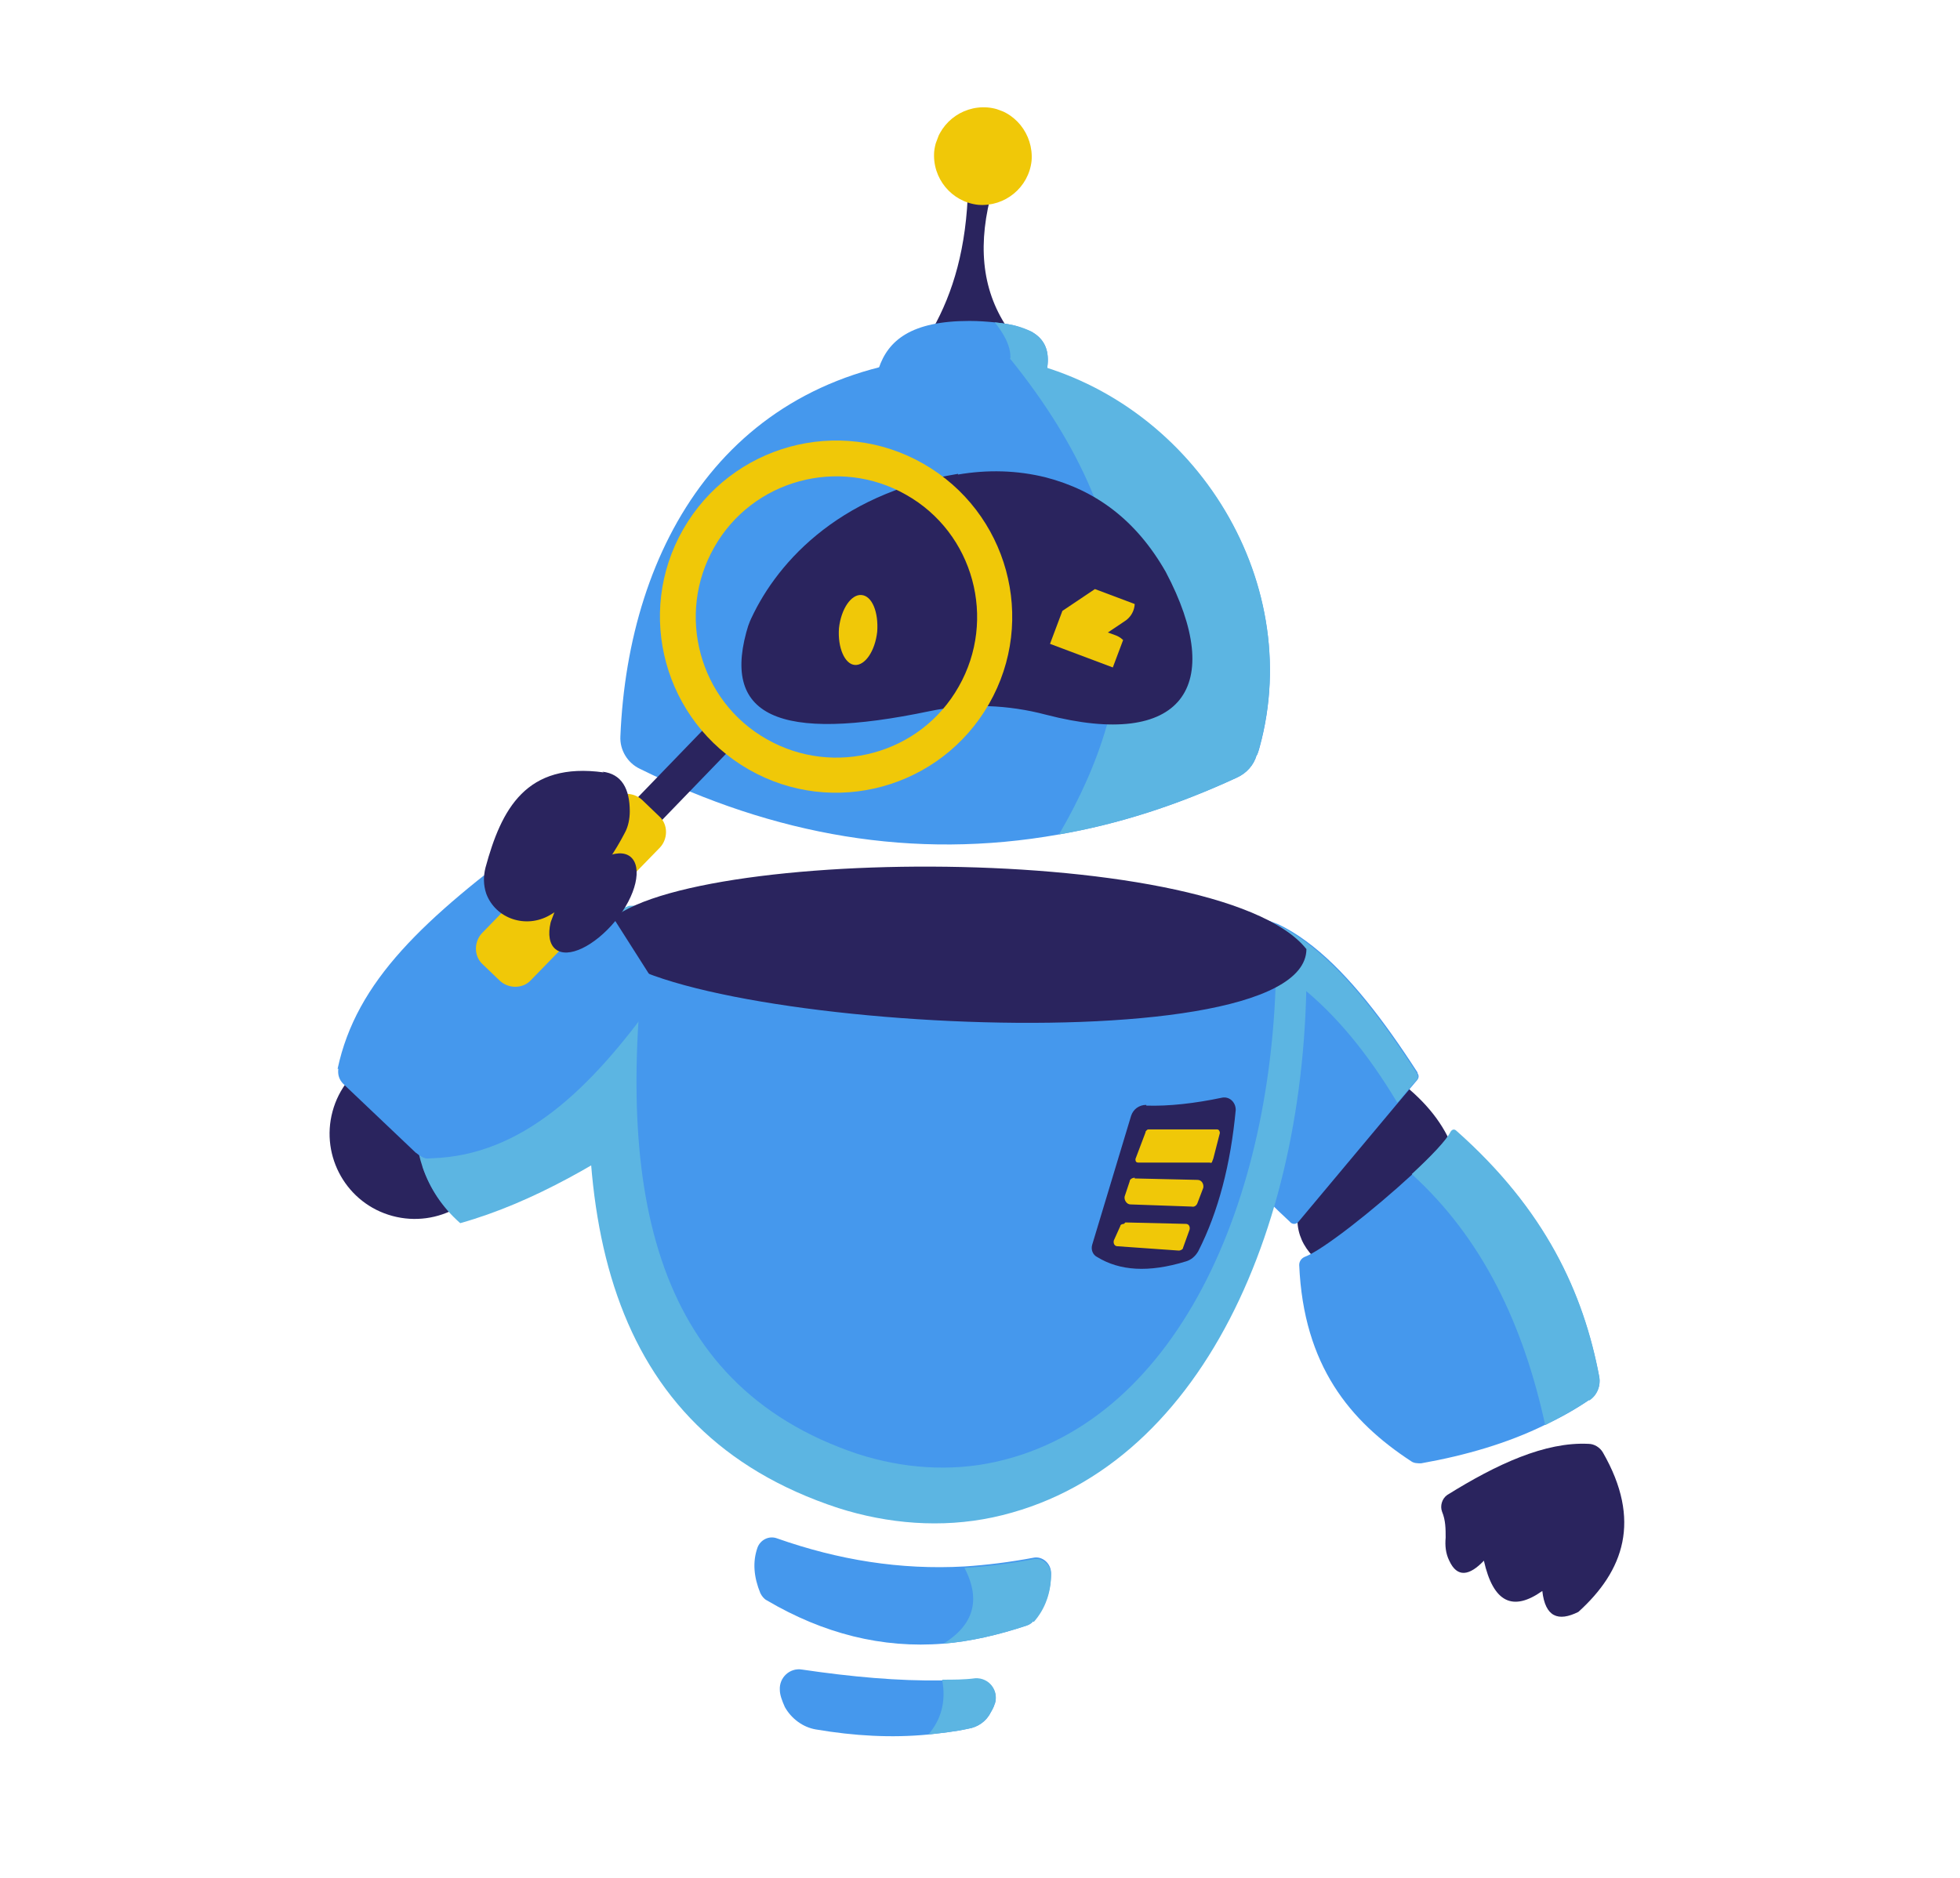 <?xml version="1.0" encoding="UTF-8"?>
<svg xmlns="http://www.w3.org/2000/svg" version="1.1" xmlns:xlink="http://www.w3.org/1999/xlink" viewBox="0 0 271.7 260.4">
  <defs>
    <style>
      .cls-1 {
        clip-path: url(#clippath-76);
      }

      .cls-2 {
        clip-path: url(#clippath-51);
      }

      .cls-3 {
        clip-path: url(#clippath-34);
      }

      .cls-4 {
        clip-path: url(#clippath-107);
      }

      .cls-5 {
        clip-path: url(#clippath-133);
      }

      .cls-6 {
        clip-path: url(#clippath-38);
      }

      .cls-7 {
        clip-path: url(#clippath-21);
      }

      .cls-8 {
        clip-path: url(#clippath-6);
      }

      .cls-9 {
        clip-path: url(#clippath-7);
      }

      .cls-10 {
        clip-path: url(#clippath-17);
      }

      .cls-11 {
        clip-path: url(#clippath-80);
      }

      .cls-12 {
        clip-path: url(#clippath-31);
      }

      .cls-13 {
        clip-path: url(#clippath-79);
      }

      .cls-14 {
        clip-path: url(#clippath-138);
      }

      .cls-15 {
        clip-path: url(#clippath-75);
      }

      .cls-16 {
        fill: #5cb5e2;
      }

      .cls-17 {
        clip-path: url(#clippath-15);
      }

      .cls-18 {
        clip-path: url(#clippath-33);
      }

      .cls-19 {
        clip-path: url(#clippath-61);
      }

      .cls-20 {
        clip-path: url(#clippath-116);
      }

      .cls-21 {
        stroke: #f0c808;
        stroke-linecap: round;
        stroke-linejoin: round;
        stroke-width: 6px;
      }

      .cls-21, .cls-22 {
        fill: none;
      }

      .cls-23 {
        clip-path: url(#clippath-100);
      }

      .cls-24 {
        clip-path: url(#clippath-18);
      }

      .cls-25 {
        clip-path: url(#clippath-47);
      }

      .cls-26 {
        clip-path: url(#clippath-4);
      }

      .cls-27 {
        clip-path: url(#clippath-71);
      }

      .cls-28 {
        clip-path: url(#clippath-126);
      }

      .cls-29 {
        clip-path: url(#clippath-120);
      }

      .cls-30 {
        clip-path: url(#clippath-22);
      }

      .cls-31 {
        clip-path: url(#clippath-103);
      }

      .cls-32 {
        clip-path: url(#clippath-23);
      }

      .cls-33 {
        clip-path: url(#clippath-82);
      }

      .cls-34 {
        clip-path: url(#clippath-54);
      }

      .cls-35 {
        clip-path: url(#clippath-66);
      }

      .cls-36 {
        clip-path: url(#clippath-114);
      }

      .cls-37 {
        clip-path: url(#clippath-128);
      }

      .cls-38 {
        clip-path: url(#clippath-9);
      }

      .cls-39 {
        clip-path: url(#clippath-121);
      }

      .cls-40 {
        clip-path: url(#clippath-102);
      }

      .cls-41 {
        clip-path: url(#clippath-70);
      }

      .cls-42 {
        clip-path: url(#clippath-10);
      }

      .cls-43 {
        clip-path: url(#clippath-42);
      }

      .cls-44 {
        clip-path: url(#clippath-132);
      }

      .cls-45 {
        clip-path: url(#clippath-59);
      }

      .cls-46 {
        clip-path: url(#clippath-43);
      }

      .cls-47 {
        clip-path: url(#clippath-64);
      }

      .cls-48 {
        clip-path: url(#clippath-101);
      }

      .cls-49 {
        clip-path: url(#clippath-25);
      }

      .cls-50 {
        clip-path: url(#clippath-27);
      }

      .cls-51 {
        clip-path: url(#clippath-139);
      }

      .cls-52 {
        clip-path: url(#clippath-109);
      }

      .cls-53 {
        clip-path: url(#clippath-130);
      }

      .cls-54 {
        clip-path: url(#clippath-60);
      }

      .cls-55 {
        fill: #4598ed;
      }

      .cls-56 {
        clip-path: url(#clippath-113);
      }

      .cls-57 {
        clip-path: url(#clippath-93);
      }

      .cls-58 {
        clip-path: url(#clippath-11);
      }

      .cls-59 {
        clip-path: url(#clippath-57);
      }

      .cls-60 {
        clip-path: url(#clippath-88);
      }

      .cls-61 {
        clip-path: url(#clippath-85);
      }

      .cls-62 {
        clip-path: url(#clippath-111);
      }

      .cls-63 {
        clip-path: url(#clippath-105);
      }

      .cls-64 {
        clip-path: url(#clippath-36);
      }

      .cls-65 {
        clip-path: url(#clippath-92);
      }

      .cls-66 {
        clip-path: url(#clippath-35);
      }

      .cls-67 {
        clip-path: url(#clippath-98);
      }

      .cls-68 {
        clip-path: url(#clippath-48);
      }

      .cls-69 {
        clip-path: url(#clippath-104);
      }

      .cls-70 {
        clip-path: url(#clippath-28);
      }

      .cls-71 {
        clip-path: url(#clippath-118);
      }

      .cls-72 {
        clip-path: url(#clippath-1);
      }

      .cls-73 {
        clip-path: url(#clippath-56);
      }

      .cls-74 {
        clip-path: url(#clippath-108);
      }

      .cls-75 {
        clip-path: url(#clippath-90);
      }

      .cls-76 {
        fill: #2a245e;
      }

      .cls-77 {
        clip-path: url(#clippath-45);
      }

      .cls-78 {
        clip-path: url(#clippath-110);
      }

      .cls-79 {
        clip-path: url(#clippath-99);
      }

      .cls-80 {
        clip-path: url(#clippath-89);
      }

      .cls-81 {
        clip-path: url(#clippath-46);
      }

      .cls-82 {
        clip-path: url(#clippath-40);
      }

      .cls-83 {
        clip-path: url(#clippath-96);
      }

      .cls-84 {
        clip-path: url(#clippath-5);
      }

      .cls-85 {
        clip-path: url(#clippath-20);
      }

      .cls-86 {
        clip-path: url(#clippath-95);
      }

      .cls-87 {
        clip-path: url(#clippath-8);
      }

      .cls-88 {
        clip-path: url(#clippath-52);
      }

      .cls-89 {
        fill: #f0c808;
      }

      .cls-90 {
        clip-path: url(#clippath-41);
      }

      .cls-91 {
        clip-path: url(#clippath-67);
      }

      .cls-92 {
        clip-path: url(#clippath-74);
      }

      .cls-93 {
        clip-path: url(#clippath-3);
      }

      .cls-94 {
        clip-path: url(#clippath-26);
      }

      .cls-95 {
        clip-path: url(#clippath-91);
      }

      .cls-96 {
        clip-path: url(#clippath-137);
      }

      .cls-97 {
        clip-path: url(#clippath-12);
      }

      .cls-98 {
        clip-path: url(#clippath-135);
      }

      .cls-99 {
        clip-path: url(#clippath-50);
      }

      .cls-100 {
        clip-path: url(#clippath-14);
      }

      .cls-101 {
        clip-path: url(#clippath-97);
      }

      .cls-102 {
        clip-path: url(#clippath-30);
      }

      .cls-103 {
        clip-path: url(#clippath-112);
      }

      .cls-104 {
        clip-path: url(#clippath-77);
      }

      .cls-105 {
        clip-path: url(#clippath-19);
      }

      .cls-106 {
        clip-path: url(#clippath-127);
      }

      .cls-107 {
        clip-path: url(#clippath-117);
      }

      .cls-108 {
        clip-path: url(#clippath-78);
      }

      .cls-109 {
        clip-path: url(#clippath-72);
      }

      .cls-110 {
        clip-path: url(#clippath-84);
      }

      .cls-111 {
        clip-path: url(#clippath-32);
      }

      .cls-112 {
        clip-path: url(#clippath-55);
      }

      .cls-113 {
        clip-path: url(#clippath-123);
      }

      .cls-114 {
        clip-path: url(#clippath-129);
      }

      .cls-115 {
        clip-path: url(#clippath-73);
      }

      .cls-116 {
        clip-path: url(#clippath-53);
      }

      .cls-117 {
        clip-path: url(#clippath-39);
      }

      .cls-118 {
        clip-path: url(#clippath-122);
      }

      .cls-119 {
        clip-path: url(#clippath-81);
      }

      .cls-120 {
        clip-path: url(#clippath-106);
      }

      .cls-121 {
        clip-path: url(#clippath-125);
      }

      .cls-122 {
        clip-path: url(#clippath-16);
      }

      .cls-123 {
        clip-path: url(#clippath-119);
      }

      .cls-124 {
        clip-path: url(#clippath-2);
      }

      .cls-125 {
        clip-path: url(#clippath-29);
      }

      .cls-126 {
        clip-path: url(#clippath-131);
      }

      .cls-127 {
        clip-path: url(#clippath-49);
      }

      .cls-128 {
        clip-path: url(#clippath-37);
      }

      .cls-129 {
        clip-path: url(#clippath-58);
      }

      .cls-130 {
        clip-path: url(#clippath-124);
      }

      .cls-131 {
        clip-path: url(#clippath-13);
      }

      .cls-132 {
        clip-path: url(#clippath-136);
      }

      .cls-133 {
        clip-path: url(#clippath-86);
      }

      .cls-134 {
        clip-path: url(#clippath-63);
      }

      .cls-135 {
        clip-path: url(#clippath-24);
      }

      .cls-136 {
        clip-path: url(#clippath-94);
      }

      .cls-137 {
        clip-path: url(#clippath);
      }

      .cls-138 {
        clip-path: url(#clippath-87);
      }

      .cls-139 {
        clip-path: url(#clippath-68);
      }

      .cls-140 {
        clip-path: url(#clippath-83);
      }

      .cls-141 {
        clip-path: url(#clippath-65);
      }

      .cls-142 {
        clip-path: url(#clippath-134);
      }

      .cls-143 {
        clip-path: url(#clippath-44);
      }

      .cls-144 {
        clip-path: url(#clippath-115);
      }

      .cls-145 {
        clip-path: url(#clippath-62);
      }

      .cls-146 {
        clip-path: url(#clippath-69);
      }
    </style>
    <clipPath id="clippath">
      <rect class="cls-22" x="45.5" y="145.3" width="24.1" height="23.7" transform="translate(-109.8 155.7) rotate(-69.4)"/>
    </clipPath>
    <clipPath id="clippath-1">
      <rect class="cls-22" x="5.4" y="-6.3" width="270.3" height="270.3" transform="translate(-1.4 256.3) rotate(-84.4)"/>
    </clipPath>
    <clipPath id="clippath-2">
      <rect class="cls-22" x="5.4" y="-6.3" width="270.3" height="270.3" transform="translate(-1.4 256.3) rotate(-84.4)"/>
    </clipPath>
    <clipPath id="clippath-3">
      <rect class="cls-22" x="5.4" y="-6.3" width="270.4" height="270.4" transform="translate(-1.4 256.4) rotate(-84.4)"/>
    </clipPath>
    <clipPath id="clippath-4">
      <rect class="cls-22" x="51.9" y="128.1" width="51.3" height="38.9" transform="translate(-87.9 168.3) rotate(-69.4)"/>
    </clipPath>
    <clipPath id="clippath-5">
      <rect class="cls-22" x="5.4" y="-6.3" width="270.3" height="270.3" transform="translate(-1.4 256.3) rotate(-84.4)"/>
    </clipPath>
    <clipPath id="clippath-6">
      <rect class="cls-22" x="5.4" y="-6.3" width="270.3" height="270.3" transform="translate(-1.4 256.3) rotate(-84.4)"/>
    </clipPath>
    <clipPath id="clippath-7">
      <rect class="cls-22" x="5.4" y="-6.3" width="270.4" height="270.4" transform="translate(-1.4 256.4) rotate(-84.4)"/>
    </clipPath>
    <clipPath id="clippath-8">
      <rect class="cls-22" x="58" y="137" width="42" height="32.3" transform="translate(-92.1 173.2) rotate(-69.4)"/>
    </clipPath>
    <clipPath id="clippath-9">
      <rect class="cls-22" x="5.4" y="-6.3" width="270.3" height="270.3" transform="translate(-1.4 256.3) rotate(-84.4)"/>
    </clipPath>
    <clipPath id="clippath-10">
      <rect class="cls-22" x="5.4" y="-6.3" width="270.3" height="270.3" transform="translate(-1.4 256.3) rotate(-84.4)"/>
    </clipPath>
    <clipPath id="clippath-11">
      <rect class="cls-22" x="5.4" y="-6.3" width="270.4" height="270.4" transform="translate(-1.4 256.4) rotate(-84.4)"/>
    </clipPath>
    <clipPath id="clippath-12">
      <rect class="cls-22" x="125.7" y="30.9" width="21.4" height="12.1" transform="translate(53.8 151.6) rotate(-69.4)"/>
    </clipPath>
    <clipPath id="clippath-13">
      <rect class="cls-22" x="5.4" y="-6.3" width="270.3" height="270.3" transform="translate(-1.4 256.3) rotate(-84.4)"/>
    </clipPath>
    <clipPath id="clippath-14">
      <rect class="cls-22" x="5.4" y="-6.3" width="270.3" height="270.3" transform="translate(-1.4 256.3) rotate(-84.4)"/>
    </clipPath>
    <clipPath id="clippath-15">
      <rect class="cls-22" x="5.4" y="-6.3" width="270.4" height="270.4" transform="translate(-1.4 256.4) rotate(-84.4)"/>
    </clipPath>
    <clipPath id="clippath-16">
      <rect class="cls-22" x="128" y="38.2" width="12.4" height="22.2" transform="translate(40.9 157.6) rotate(-69.4)"/>
    </clipPath>
    <clipPath id="clippath-17">
      <rect class="cls-22" x="5.4" y="-6.3" width="270.3" height="270.3" transform="translate(-1.4 256.3) rotate(-84.4)"/>
    </clipPath>
    <clipPath id="clippath-18">
      <rect class="cls-22" x="5.4" y="-6.3" width="270.3" height="270.3" transform="translate(-1.4 256.3) rotate(-84.4)"/>
    </clipPath>
    <clipPath id="clippath-19">
      <rect class="cls-22" x="5.4" y="-6.3" width="270.4" height="270.4" transform="translate(-1.4 256.4) rotate(-84.4)"/>
    </clipPath>
    <clipPath id="clippath-20">
      <rect class="cls-22" x="138" y="44.1" width="6.6" height="9.3" transform="translate(45.9 163.9) rotate(-69.4)"/>
    </clipPath>
    <clipPath id="clippath-21">
      <rect class="cls-22" x="5.4" y="-6.3" width="270.3" height="270.3" transform="translate(-1.4 256.3) rotate(-84.4)"/>
    </clipPath>
    <clipPath id="clippath-22">
      <rect class="cls-22" x="5.4" y="-6.3" width="270.3" height="270.3" transform="translate(-1.4 256.3) rotate(-84.4)"/>
    </clipPath>
    <clipPath id="clippath-23">
      <rect class="cls-22" x="5.4" y="-6.3" width="270.4" height="270.4" transform="translate(-1.4 256.4) rotate(-84.4)"/>
    </clipPath>
    <clipPath id="clippath-24">
      <rect class="cls-22" x="129.2" y="15" width="14" height="13.6" transform="translate(67.9 141.7) rotate(-69.4)"/>
    </clipPath>
    <clipPath id="clippath-25">
      <rect class="cls-22" x="5.4" y="-6.3" width="270.3" height="270.3" transform="translate(-1.4 256.3) rotate(-84.4)"/>
    </clipPath>
    <clipPath id="clippath-26">
      <rect class="cls-22" x="5.4" y="-6.3" width="270.3" height="270.3" transform="translate(-1.4 256.3) rotate(-84.4)"/>
    </clipPath>
    <clipPath id="clippath-27">
      <rect class="cls-22" x="5.4" y="-6.3" width="270.4" height="270.4" transform="translate(-1.4 256.4) rotate(-84.4)"/>
    </clipPath>
    <clipPath id="clippath-28">
      <rect class="cls-22" x="98.3" y="42" width="72.7" height="87.5" transform="translate(7 181.6) rotate(-69.4)"/>
    </clipPath>
    <clipPath id="clippath-29">
      <rect class="cls-22" x="5.4" y="-6.3" width="270.3" height="270.3" transform="translate(-1.4 256.3) rotate(-84.4)"/>
    </clipPath>
    <clipPath id="clippath-30">
      <rect class="cls-22" x="5.4" y="-6.3" width="270.3" height="270.3" transform="translate(-1.4 256.3) rotate(-84.4)"/>
    </clipPath>
    <clipPath id="clippath-31">
      <rect class="cls-22" x="5.4" y="-6.3" width="270.4" height="270.4" transform="translate(-1.4 256.4) rotate(-84.4)"/>
    </clipPath>
    <clipPath id="clippath-32">
      <rect class="cls-22" x="123.4" y="60.4" width="60.3" height="51.7" transform="translate(18.8 199.7) rotate(-69.4)"/>
    </clipPath>
    <clipPath id="clippath-33">
      <rect class="cls-22" x="5.4" y="-6.3" width="270.3" height="270.3" transform="translate(-1.4 256.3) rotate(-84.4)"/>
    </clipPath>
    <clipPath id="clippath-34">
      <rect class="cls-22" x="5.4" y="-6.3" width="270.3" height="270.3" transform="translate(-1.4 256.3) rotate(-84.4)"/>
    </clipPath>
    <clipPath id="clippath-35">
      <rect class="cls-22" x="5.4" y="-6.3" width="270.4" height="270.4" transform="translate(-1.4 256.4) rotate(-84.4)"/>
    </clipPath>
    <clipPath id="clippath-36">
      <rect class="cls-22" x="113.7" y="56.2" width="44.7" height="60.3" transform="translate(7.4 183.3) rotate(-69.4)"/>
    </clipPath>
    <clipPath id="clippath-37">
      <rect class="cls-22" x="5.4" y="-6.3" width="270.3" height="270.3" transform="translate(-1.4 256.3) rotate(-84.4)"/>
    </clipPath>
    <clipPath id="clippath-38">
      <rect class="cls-22" x="5.4" y="-6.3" width="270.3" height="270.3" transform="translate(-1.4 256.3) rotate(-84.4)"/>
    </clipPath>
    <clipPath id="clippath-39">
      <rect class="cls-22" x="5.4" y="-6.3" width="270.4" height="270.4" transform="translate(-1.4 256.4) rotate(-84.4)"/>
    </clipPath>
    <clipPath id="clippath-40">
      <rect class="cls-22" x="176.8" y="154.6" width="28" height="17.9" transform="translate(-29.4 284.6) rotate(-69.4)"/>
    </clipPath>
    <clipPath id="clippath-41">
      <rect class="cls-22" x="5.4" y="-6.3" width="270.3" height="270.3" transform="translate(-1.4 256.3) rotate(-84.4)"/>
    </clipPath>
    <clipPath id="clippath-42">
      <rect class="cls-22" x="5.4" y="-6.3" width="270.3" height="270.3" transform="translate(-1.4 256.3) rotate(-84.4)"/>
    </clipPath>
    <clipPath id="clippath-43">
      <rect class="cls-22" x="5.4" y="-6.3" width="270.4" height="270.4" transform="translate(-1.4 256.4) rotate(-84.4)"/>
    </clipPath>
    <clipPath id="clippath-44">
      <rect class="cls-22" x="156.7" y="128.2" width="38.5" height="40" transform="translate(-24.7 260.8) rotate(-69.4)"/>
    </clipPath>
    <clipPath id="clippath-45">
      <rect class="cls-22" x="5.4" y="-6.3" width="270.3" height="270.3" transform="translate(-1.4 256.3) rotate(-84.4)"/>
    </clipPath>
    <clipPath id="clippath-46">
      <rect class="cls-22" x="5.4" y="-6.3" width="270.3" height="270.3" transform="translate(-1.4 256.3) rotate(-84.4)"/>
    </clipPath>
    <clipPath id="clippath-47">
      <rect class="cls-22" x="5.4" y="-6.3" width="270.4" height="270.4" transform="translate(-1.4 256.4) rotate(-84.4)"/>
    </clipPath>
    <clipPath id="clippath-48">
      <rect class="cls-22" x="171.5" y="119.2" width="17.5" height="38.9" transform="translate(-12.9 258.5) rotate(-69.4)"/>
    </clipPath>
    <clipPath id="clippath-49">
      <rect class="cls-22" x="5.4" y="-6.3" width="270.3" height="270.3" transform="translate(-1.4 256.3) rotate(-84.4)"/>
    </clipPath>
    <clipPath id="clippath-50">
      <rect class="cls-22" x="5.4" y="-6.3" width="270.3" height="270.3" transform="translate(-1.4 256.3) rotate(-84.4)"/>
    </clipPath>
    <clipPath id="clippath-51">
      <rect class="cls-22" x="5.4" y="-6.3" width="270.4" height="270.4" transform="translate(-1.4 256.4) rotate(-84.4)"/>
    </clipPath>
    <clipPath id="clippath-52">
      <rect class="cls-22" x="179.2" y="158.1" width="45.5" height="45.5" transform="translate(-38.4 306.3) rotate(-69.4)"/>
    </clipPath>
    <clipPath id="clippath-53">
      <rect class="cls-22" x="5.4" y="-6.3" width="270.3" height="270.3" transform="translate(-1.4 256.3) rotate(-84.4)"/>
    </clipPath>
    <clipPath id="clippath-54">
      <rect class="cls-22" x="5.4" y="-6.3" width="270.3" height="270.3" transform="translate(-1.4 256.3) rotate(-84.4)"/>
    </clipPath>
    <clipPath id="clippath-55">
      <rect class="cls-22" x="5.4" y="-6.3" width="270.4" height="270.4" transform="translate(-1.4 256.4) rotate(-84.4)"/>
    </clipPath>
    <clipPath id="clippath-56">
      <rect class="cls-22" x="191.7" y="159.9" width="34.2" height="35" transform="translate(-30.7 310.5) rotate(-69.4)"/>
    </clipPath>
    <clipPath id="clippath-57">
      <rect class="cls-22" x="5.4" y="-6.3" width="270.3" height="270.3" transform="translate(-1.4 256.3) rotate(-84.4)"/>
    </clipPath>
    <clipPath id="clippath-58">
      <rect class="cls-22" x="5.4" y="-6.3" width="270.3" height="270.3" transform="translate(-1.4 256.3) rotate(-84.4)"/>
    </clipPath>
    <clipPath id="clippath-59">
      <rect class="cls-22" x="5.4" y="-6.3" width="270.4" height="270.4" transform="translate(-1.4 256.4) rotate(-84.4)"/>
    </clipPath>
    <clipPath id="clippath-60">
      <rect class="cls-22" x="200.6" y="197.2" width="24.5" height="26.1" transform="translate(-58.8 335.6) rotate(-69.4)"/>
    </clipPath>
    <clipPath id="clippath-61">
      <rect class="cls-22" x="5.4" y="-6.3" width="270.3" height="270.3" transform="translate(-1.4 256.3) rotate(-84.4)"/>
    </clipPath>
    <clipPath id="clippath-62">
      <rect class="cls-22" x="5.4" y="-6.3" width="270.3" height="270.3" transform="translate(-1.4 256.3) rotate(-84.4)"/>
    </clipPath>
    <clipPath id="clippath-63">
      <rect class="cls-22" x="5.4" y="-6.3" width="270.4" height="270.4" transform="translate(-1.4 256.4) rotate(-84.4)"/>
    </clipPath>
    <clipPath id="clippath-64">
      <rect class="cls-22" x="77.3" y="111.3" width="95.3" height="101.1" transform="translate(-70.5 221.9) rotate(-69.4)"/>
    </clipPath>
    <clipPath id="clippath-65">
      <rect class="cls-22" x="5.4" y="-6.3" width="270.3" height="270.3" transform="translate(-1.4 256.3) rotate(-84.4)"/>
    </clipPath>
    <clipPath id="clippath-66">
      <rect class="cls-22" x="5.4" y="-6.3" width="270.3" height="270.3" transform="translate(-1.4 256.3) rotate(-84.4)"/>
    </clipPath>
    <clipPath id="clippath-67">
      <rect class="cls-22" x="5.4" y="-6.3" width="270.4" height="270.4" transform="translate(-1.4 256.4) rotate(-84.4)"/>
    </clipPath>
    <clipPath id="clippath-68">
      <rect class="cls-22" x="83.4" y="112.9" width="87.1" height="90.6" transform="translate(-65.9 221.4) rotate(-69.4)"/>
    </clipPath>
    <clipPath id="clippath-69">
      <rect class="cls-22" x="5.4" y="-6.3" width="270.3" height="270.3" transform="translate(-1.4 256.3) rotate(-84.4)"/>
    </clipPath>
    <clipPath id="clippath-70">
      <rect class="cls-22" x="5.4" y="-6.3" width="270.3" height="270.3" transform="translate(-1.4 256.3) rotate(-84.4)"/>
    </clipPath>
    <clipPath id="clippath-71">
      <rect class="cls-22" x="5.4" y="-6.3" width="270.4" height="270.4" transform="translate(-1.4 256.4) rotate(-84.4)"/>
    </clipPath>
    <clipPath id="clippath-72">
      <rect class="cls-22" x="148" y="155.7" width="27.6" height="15.9" transform="translate(-48.3 257.6) rotate(-69.4)"/>
    </clipPath>
    <clipPath id="clippath-73">
      <rect class="cls-22" x="5.4" y="-6.3" width="270.3" height="270.3" transform="translate(-1.4 256.3) rotate(-84.4)"/>
    </clipPath>
    <clipPath id="clippath-74">
      <rect class="cls-22" x="5.4" y="-6.3" width="270.3" height="270.3" transform="translate(-1.4 256.3) rotate(-84.4)"/>
    </clipPath>
    <clipPath id="clippath-75">
      <rect class="cls-22" x="5.4" y="-6.3" width="270.4" height="270.4" transform="translate(-1.4 256.4) rotate(-84.4)"/>
    </clipPath>
    <clipPath id="clippath-76">
      <rect class="cls-22" x="159.1" y="154" width="8.6" height="10.1" transform="translate(-43 256.1) rotate(-69.4)"/>
    </clipPath>
    <clipPath id="clippath-77">
      <rect class="cls-22" x="5.4" y="-6.3" width="270.3" height="270.3" transform="translate(-1.4 256.3) rotate(-84.4)"/>
    </clipPath>
    <clipPath id="clippath-78">
      <rect class="cls-22" x="5.4" y="-6.3" width="270.3" height="270.3" transform="translate(-1.4 256.3) rotate(-84.4)"/>
    </clipPath>
    <clipPath id="clippath-79">
      <rect class="cls-22" x="5.4" y="-6.3" width="270.4" height="270.4" transform="translate(-1.4 256.4) rotate(-84.4)"/>
    </clipPath>
    <clipPath id="clippath-80">
      <rect class="cls-22" x="157.9" y="160.3" width="7" height="10.1" transform="translate(-50.2 258.3) rotate(-69.4)"/>
    </clipPath>
    <clipPath id="clippath-81">
      <rect class="cls-22" x="5.4" y="-6.3" width="270.3" height="270.3" transform="translate(-1.4 256.3) rotate(-84.4)"/>
    </clipPath>
    <clipPath id="clippath-82">
      <rect class="cls-22" x="5.4" y="-6.3" width="270.3" height="270.3" transform="translate(-1.4 256.3) rotate(-84.4)"/>
    </clipPath>
    <clipPath id="clippath-83">
      <rect class="cls-22" x="5.4" y="-6.3" width="270.4" height="270.4" transform="translate(-1.4 256.4) rotate(-84.4)"/>
    </clipPath>
    <clipPath id="clippath-84">
      <rect class="cls-22" x="156.5" y="166.4" width="6.6" height="9.7" transform="translate(-56.7 260.6) rotate(-69.4)"/>
    </clipPath>
    <clipPath id="clippath-85">
      <rect class="cls-22" x="5.4" y="-6.3" width="270.3" height="270.3" transform="translate(-1.4 256.3) rotate(-84.4)"/>
    </clipPath>
    <clipPath id="clippath-86">
      <rect class="cls-22" x="5.4" y="-6.3" width="270.3" height="270.3" transform="translate(-1.4 256.3) rotate(-84.4)"/>
    </clipPath>
    <clipPath id="clippath-87">
      <rect class="cls-22" x="5.4" y="-6.3" width="270.4" height="270.4" transform="translate(-1.4 256.4) rotate(-84.4)"/>
    </clipPath>
    <clipPath id="clippath-88">
      <rect class="cls-22" x="113.3" y="84.5" width="37.7" height="92.9" transform="translate(-36.9 208.6) rotate(-69.4)"/>
    </clipPath>
    <clipPath id="clippath-89">
      <rect class="cls-22" x="5.4" y="-6.3" width="270.3" height="270.3" transform="translate(-1.4 256.3) rotate(-84.4)"/>
    </clipPath>
    <clipPath id="clippath-90">
      <rect class="cls-22" x="5.4" y="-6.3" width="270.3" height="270.3" transform="translate(-1.4 256.3) rotate(-84.4)"/>
    </clipPath>
    <clipPath id="clippath-91">
      <rect class="cls-22" x="5.4" y="-6.3" width="270.4" height="270.4" transform="translate(-1.4 256.4) rotate(-84.4)"/>
    </clipPath>
    <clipPath id="clippath-92">
      <rect class="cls-22" x="114.7" y="198.8" width="19.8" height="40.4" transform="translate(-124.3 258.7) rotate(-69.4)"/>
    </clipPath>
    <clipPath id="clippath-93">
      <rect class="cls-22" x="5.4" y="-6.3" width="270.3" height="270.3" transform="translate(-1.4 256.3) rotate(-84.4)"/>
    </clipPath>
    <clipPath id="clippath-94">
      <rect class="cls-22" x="5.4" y="-6.3" width="270.3" height="270.3" transform="translate(-1.4 256.3) rotate(-84.4)"/>
    </clipPath>
    <clipPath id="clippath-95">
      <rect class="cls-22" x="5.4" y="-6.3" width="270.4" height="270.4" transform="translate(-1.4 256.4) rotate(-84.4)"/>
    </clipPath>
    <clipPath id="clippath-96">
      <rect class="cls-22" x="130.2" y="216.1" width="16.3" height="12.4" transform="translate(-118.5 273.7) rotate(-69.4)"/>
    </clipPath>
    <clipPath id="clippath-97">
      <rect class="cls-22" x="5.4" y="-6.3" width="270.3" height="270.3" transform="translate(-1.4 256.3) rotate(-84.4)"/>
    </clipPath>
    <clipPath id="clippath-98">
      <rect class="cls-22" x="5.4" y="-6.3" width="270.3" height="270.3" transform="translate(-1.4 256.3) rotate(-84.4)"/>
    </clipPath>
    <clipPath id="clippath-99">
      <rect class="cls-22" x="5.4" y="-6.3" width="270.4" height="270.4" transform="translate(-1.4 256.4) rotate(-84.4)"/>
    </clipPath>
    <clipPath id="clippath-100">
      <rect class="cls-22" x="115.1" y="221.2" width="15.2" height="29.2" transform="translate(-141.2 267.7) rotate(-69.4)"/>
    </clipPath>
    <clipPath id="clippath-101">
      <rect class="cls-22" x="5.4" y="-6.3" width="270.3" height="270.3" transform="translate(-1.4 256.3) rotate(-84.4)"/>
    </clipPath>
    <clipPath id="clippath-102">
      <rect class="cls-22" x="5.4" y="-6.3" width="270.3" height="270.3" transform="translate(-1.4 256.3) rotate(-84.4)"/>
    </clipPath>
    <clipPath id="clippath-103">
      <rect class="cls-22" x="5.4" y="-6.3" width="270.4" height="270.4" transform="translate(-1.4 256.4) rotate(-84.4)"/>
    </clipPath>
    <clipPath id="clippath-104">
      <rect class="cls-22" x="128.4" y="233" width="10.1" height="8.2" transform="translate(-135.5 278.6) rotate(-69.4)"/>
    </clipPath>
    <clipPath id="clippath-105">
      <rect class="cls-22" x="5.4" y="-6.3" width="270.3" height="270.3" transform="translate(-1.4 256.3) rotate(-84.4)"/>
    </clipPath>
    <clipPath id="clippath-106">
      <rect class="cls-22" x="5.4" y="-6.3" width="270.3" height="270.3" transform="translate(-1.4 256.3) rotate(-84.4)"/>
    </clipPath>
    <clipPath id="clippath-107">
      <rect class="cls-22" x="5.4" y="-6.3" width="270.4" height="270.4" transform="translate(-1.4 256.4) rotate(-84.4)"/>
    </clipPath>
    <clipPath id="clippath-108">
      <rect class="cls-22" x="45.7" y="119.8" width="49" height="38.5" transform="translate(-84.6 155.8) rotate(-69.4)"/>
    </clipPath>
    <clipPath id="clippath-109">
      <rect class="cls-22" x="5.4" y="-6.3" width="270.3" height="270.3" transform="translate(-1.4 256.3) rotate(-84.4)"/>
    </clipPath>
    <clipPath id="clippath-110">
      <rect class="cls-22" x="5.4" y="-6.3" width="270.3" height="270.3" transform="translate(-1.4 256.3) rotate(-84.4)"/>
    </clipPath>
    <clipPath id="clippath-111">
      <rect class="cls-22" x="5.4" y="-6.3" width="270.4" height="270.4" transform="translate(-1.4 256.4) rotate(-84.4)"/>
    </clipPath>
    <clipPath id="clippath-112">
      <rect class="cls-22" x="83.2" y="102" width="21" height="12.8" transform="translate(-40.7 158) rotate(-69.4)"/>
    </clipPath>
    <clipPath id="clippath-113">
      <rect class="cls-22" x="5.4" y="-6.3" width="270.3" height="270.3" transform="translate(-1.4 256.3) rotate(-84.4)"/>
    </clipPath>
    <clipPath id="clippath-114">
      <rect class="cls-22" x="5.4" y="-6.3" width="270.3" height="270.3" transform="translate(-1.4 256.3) rotate(-84.4)"/>
    </clipPath>
    <clipPath id="clippath-115">
      <rect class="cls-22" x="5.4" y="-6.3" width="270.4" height="270.4" transform="translate(-1.4 256.4) rotate(-84.4)"/>
    </clipPath>
    <clipPath id="clippath-116">
      <rect class="cls-22" x="91.5" y="60.9" width="49" height="49.4" transform="translate(-4.9 164.1) rotate(-69.4)"/>
    </clipPath>
    <clipPath id="clippath-117">
      <rect class="cls-22" x="5.4" y="-6.3" width="270.3" height="270.3" transform="translate(-1.4 256.3) rotate(-84.4)"/>
    </clipPath>
    <clipPath id="clippath-118">
      <rect class="cls-22" x="5.4" y="-6.3" width="270.3" height="270.3" transform="translate(-1.4 256.3) rotate(-84.4)"/>
    </clipPath>
    <clipPath id="clippath-119">
      <rect class="cls-22" x="5.4" y="-6.3" width="270.4" height="270.4" transform="translate(-1.4 256.4) rotate(-84.4)"/>
    </clipPath>
    <clipPath id="clippath-120">
      <rect class="cls-22" x="63.6" y="113.6" width="31.5" height="19.8" transform="translate(-64.2 154.3) rotate(-69.4)"/>
    </clipPath>
    <clipPath id="clippath-121">
      <rect class="cls-22" x="5.4" y="-6.3" width="270.3" height="270.3" transform="translate(-1.4 256.3) rotate(-84.4)"/>
    </clipPath>
    <clipPath id="clippath-122">
      <rect class="cls-22" x="5.4" y="-6.3" width="270.3" height="270.3" transform="translate(-1.4 256.3) rotate(-84.4)"/>
    </clipPath>
    <clipPath id="clippath-123">
      <rect class="cls-22" x="5.4" y="-6.3" width="270.4" height="270.4" transform="translate(-1.4 256.4) rotate(-84.4)"/>
    </clipPath>
    <clipPath id="clippath-124">
      <rect class="cls-22" x="65.3" y="108.6" width="24.1" height="17.1" transform="translate(-59.6 148.4) rotate(-69.4)"/>
    </clipPath>
    <clipPath id="clippath-125">
      <rect class="cls-22" x="5.4" y="-6.3" width="270.3" height="270.3" transform="translate(-1.4 256.3) rotate(-84.4)"/>
    </clipPath>
    <clipPath id="clippath-126">
      <rect class="cls-22" x="5.4" y="-6.3" width="270.3" height="270.3" transform="translate(-1.4 256.3) rotate(-84.4)"/>
    </clipPath>
    <clipPath id="clippath-127">
      <rect class="cls-22" x="5.4" y="-6.3" width="270.4" height="270.4" transform="translate(-1.4 256.4) rotate(-84.4)"/>
    </clipPath>
    <clipPath id="clippath-128">
      <rect class="cls-22" x="74" y="120.6" width="16.3" height="9.3" transform="translate(-63.9 158.2) rotate(-69.4)"/>
    </clipPath>
    <clipPath id="clippath-129">
      <rect class="cls-22" x="5.4" y="-6.3" width="270.3" height="270.3" transform="translate(-1.4 256.3) rotate(-84.4)"/>
    </clipPath>
    <clipPath id="clippath-130">
      <rect class="cls-22" x="5.4" y="-6.3" width="270.3" height="270.3" transform="translate(-1.4 256.3) rotate(-84.4)"/>
    </clipPath>
    <clipPath id="clippath-131">
      <rect class="cls-22" x="5.4" y="-6.3" width="270.4" height="270.4" transform="translate(-1.4 256.4) rotate(-84.4)"/>
    </clipPath>
    <clipPath id="clippath-132">
      <rect class="cls-22" x="146.9" y="81.8" width="9.3" height="9.3" transform="translate(17.3 198) rotate(-69.4)"/>
    </clipPath>
    <clipPath id="clippath-133">
      <rect class="cls-22" x="5.4" y="-6.3" width="270.3" height="270.3" transform="translate(-1.4 256.3) rotate(-84.4)"/>
    </clipPath>
    <clipPath id="clippath-134">
      <rect class="cls-22" x="5.4" y="-6.3" width="270.3" height="270.3" transform="translate(-1.4 256.3) rotate(-84.4)"/>
    </clipPath>
    <clipPath id="clippath-135">
      <rect class="cls-22" x="5.4" y="-6.3" width="270.4" height="270.4" transform="translate(-1.4 256.4) rotate(-84.4)"/>
    </clipPath>
    <clipPath id="clippath-136">
      <rect class="cls-22" x="114" y="84.2" width="9.7" height="6.2" transform="translate(-4.7 167.9) rotate(-69.4)"/>
    </clipPath>
    <clipPath id="clippath-137">
      <rect class="cls-22" x="5.4" y="-6.3" width="270.3" height="270.3" transform="translate(-1.4 256.3) rotate(-84.4)"/>
    </clipPath>
    <clipPath id="clippath-138">
      <rect class="cls-22" x="5.4" y="-6.3" width="270.3" height="270.3" transform="translate(-1.4 256.3) rotate(-84.4)"/>
    </clipPath>
    <clipPath id="clippath-139">
      <rect class="cls-22" x="5.4" y="-6.3" width="270.4" height="270.4" transform="translate(-1.4 256.4) rotate(-84.4)"/>
    </clipPath>
  </defs>
  <!-- Generator: Adobe Illustrator 28.7.1, SVG Export Plug-In . SVG Version: 1.2.0 Build 142)  -->
  <g>
    <g id="Layer_1">
      <g>
        <g class="cls-137">
          <g class="cls-72">
            <g class="cls-124">
              <g class="cls-93">
                <path class="cls-76" d="M46.1,154.1c-1.7,6.3,2,12.8,8.3,14.5,6.3,1.7,12.8-2,14.5-8.3,1.7-6.3-2-12.8-8.3-14.5-6.3-1.7-12.8,2-14.5,8.3Z"/>
              </g>
            </g>
          </g>
        </g>
        <g class="cls-26">
          <g class="cls-84">
            <g class="cls-8">
              <g class="cls-9">
                <path class="cls-16" d="M58.2,144.1c-1.2,6.6-1.3,12.7.4,17.8,1,2.9,2.7,5.5,5.2,7.7,10.3-2.9,19.9-8.7,29.3-15.1,4.3-3.9,6.7-10,6.7-15.6,0-7.3-3.9-13.8-12.6-13.3-9.1,3.4-18.7,9.5-29,18.6Z"/>
              </g>
            </g>
          </g>
        </g>
        <g class="cls-87">
          <g class="cls-38">
            <g class="cls-42">
              <g class="cls-58">
                <path class="cls-16" d="M58.6,161.8c1,2.9,2.7,5.5,5.2,7.7,10.3-2.9,19.9-8.7,29.3-15.1,4.3-3.9,6.7-10,6.7-15.6-9.5,9.1-23.2,16.8-41.2,23.1Z"/>
              </g>
            </g>
          </g>
        </g>
        <g class="cls-97">
          <g class="cls-131">
            <g class="cls-100">
              <g class="cls-17">
                <path class="cls-76" d="M134.2,25.9c-.2,8.5-2.1,14.7-4.9,19.7l10.3-.2c-3.6-5.4-4.1-11.8-2-19.2l-3.3-.3Z"/>
              </g>
            </g>
          </g>
        </g>
        <g class="cls-122">
          <g class="cls-10">
            <g class="cls-24">
              <g class="cls-105">
                <path class="cls-55" d="M145,51.4h-5.5c0,0-17.7-.3-17.7-.3,1.3-3.9,4.5-6.6,12.6-6.6,1.3,0,2.5.1,3.5.2,5,.5,8.1,2,7.2,6.7Z"/>
              </g>
            </g>
          </g>
        </g>
        <g class="cls-85">
          <g class="cls-7">
            <g class="cls-30">
              <g class="cls-32">
                <path class="cls-16" d="M145,51.4h-5.5c1.2-1.9.4-4.2-1.6-6.7,5,.5,8.1,2,7.2,6.7Z"/>
              </g>
            </g>
          </g>
        </g>
        <g class="cls-135">
          <g class="cls-49">
            <g class="cls-94">
              <g class="cls-50">
                <path class="cls-89" d="M143,22.3c-.4,3.7-3.7,6.4-7.4,6.1-3.7-.4-6.4-3.7-6.1-7.4.4-3.7,3.7-6.4,7.4-6.1s6.4,3.7,6.1,7.4Z"/>
              </g>
            </g>
          </g>
        </g>
        <g class="cls-70">
          <g class="cls-125">
            <g class="cls-102">
              <g class="cls-12">
                <path class="cls-55" d="M174.2,104.7c-.4,1.4-1.4,2.5-2.7,3.1-8.4,3.9-16.6,6.5-24.7,7.9-20.2,3.6-39.5.1-58.1-9.1-1.7-.8-2.8-2.6-2.7-4.5,1.1-26.5,14.9-50.5,45.5-52.7,2.8-.2,5.7-.1,8.5.4h0c.8.1,1.5.3,2.3.5,23.7,5.8,39.1,31.1,32,54.4Z"/>
              </g>
            </g>
          </g>
        </g>
        <g class="cls-111">
          <g class="cls-18">
            <g class="cls-3">
              <g class="cls-66">
                <path class="cls-16" d="M174.2,104.7c-.4,1.4-1.4,2.5-2.7,3.1-8.4,3.9-16.6,6.5-24.7,7.9,11.5-19.7,13.4-41-6.8-66h0c.8.1,1.5.3,2.3.5,23.7,5.8,39.1,31.1,32,54.4Z"/>
              </g>
            </g>
          </g>
        </g>
        <g class="cls-64">
          <g class="cls-128">
            <g class="cls-6">
              <g class="cls-117">
                <path class="cls-76" d="M132.8,65.7c-17,2.8-25.6,12.9-29,20.8-4.1,12.9,4.1,16.5,25.1,12.1,5.3-1.1,10.8-.9,16.1.5,18.9,4.9,25-3.9,16.6-19.8-4.1-7.2-9.7-11.3-16.6-13.1-4-1-8.1-1.1-12.2-.4Z"/>
              </g>
            </g>
          </g>
        </g>
        <g class="cls-82">
          <g class="cls-90">
            <g class="cls-43">
              <g class="cls-46">
                <path class="cls-76" d="M194.1,150c3.6,2.8,6.1,5.9,7.4,9.5l-18.3,15.8c-3.4-2.7-4.3-6.2-2.3-10.6l13.2-14.7Z"/>
              </g>
            </g>
          </g>
        </g>
        <g class="cls-143">
          <g class="cls-77">
            <g class="cls-81">
              <g class="cls-25">
                <path class="cls-55" d="M196.5,148.8c.2.3.2.6,0,.9l-2.7,3.2-13.8,16.5c-.3.4-.9.4-1.2,0-15.6-14.5-25.3-29.7-15.5-40.1.7-.8,1.5-1.5,2.5-2.2,11.6-3.4,21.4,7.2,30.7,21.6Z"/>
              </g>
            </g>
          </g>
        </g>
        <g class="cls-68">
          <g class="cls-127">
            <g class="cls-99">
              <g class="cls-2">
                <path class="cls-16" d="M196.4,149.7l-2.7,3.2c-8-13.4-17.9-22-30.5-23.5.7-.8,1.6-1.5,2.5-2.2,11.6-3.4,21.4,7.2,30.7,21.6.2.3.2.7,0,1Z"/>
              </g>
            </g>
          </g>
        </g>
        <g class="cls-88">
          <g class="cls-116">
            <g class="cls-34">
              <g class="cls-112">
                <path class="cls-55" d="M221.7,190.9c.2,1.3-.3,2.5-1.4,3.2-1.9,1.3-4,2.5-6.2,3.5-5.1,2.5-10.9,4.2-17.1,5.3-.5,0-1,0-1.4-.3-8.4-5.5-14.9-13.2-15.5-27.2,0-.5.3-.9.7-1.1,2.5-.9,9.7-6.6,14.9-11.4,2.7-2.5,4.8-4.7,5.4-5.9.2-.3.5-.4.8-.1,12.3,10.9,17.6,22.4,19.8,34.1Z"/>
              </g>
            </g>
          </g>
        </g>
        <g class="cls-73">
          <g class="cls-59">
            <g class="cls-129">
              <g class="cls-45">
                <path class="cls-16" d="M220.3,194.1c-1.9,1.3-4,2.4-6.1,3.5-3-13.8-8.6-25.8-18.5-34.8,2.7-2.5,4.8-4.7,5.4-5.9.2-.3.5-.4.8-.1,12.3,10.9,17.6,22.4,19.8,34.1.2,1.3-.3,2.6-1.4,3.3Z"/>
              </g>
            </g>
          </g>
        </g>
        <g class="cls-54">
          <g class="cls-19">
            <g class="cls-145">
              <g class="cls-134">
                <path class="cls-76" d="M200.6,207.3c6.9-4.3,13.6-7.4,19.6-7.1.8,0,1.6.5,2,1.2,5.4,9.4,2.9,16.4-3.4,22.1-2.8,1.4-4.6.7-5-2.9-4.1,2.9-6.8,1.6-8.1-4.2-2,2.1-3.7,2.4-4.8,0-.5-1-.6-2.1-.5-3.2,0-1.2,0-2.4-.5-3.6-.3-.8,0-1.8.7-2.3Z"/>
              </g>
            </g>
          </g>
        </g>
        <g class="cls-47">
          <g class="cls-141">
            <g class="cls-35">
              <g class="cls-91">
                <path class="cls-16" d="M83.2,129.5l97.9,2.7c.6,37.2-14.5,72-43.5,78.2-7.1,1.5-14.5.9-21.4-1.3-32.6-10.7-38.1-41.2-32.9-79.6Z"/>
              </g>
            </g>
          </g>
        </g>
        <g class="cls-139">
          <g class="cls-146">
            <g class="cls-41">
              <g class="cls-27">
                <path class="cls-55" d="M89.9,128.6l87,2.2c.4,34.1-13.1,66.2-38.9,71.9-6.3,1.4-12.9.9-19.1-1.1-29-9.7-33.8-37.7-29.1-73Z"/>
              </g>
            </g>
          </g>
        </g>
        <g class="cls-109">
          <g class="cls-115">
            <g class="cls-92">
              <g class="cls-15">
                <path class="cls-76" d="M158.9,153.3c3.1.1,6.7-.3,10.5-1.1,1-.2,1.9.6,1.9,1.7-.7,7.5-2.4,14.1-5.2,19.6-.4.7-1,1.2-1.7,1.4-5.2,1.6-9.2,1.3-12.3-.6-.6-.3-.9-1-.7-1.7l5.4-17.9c.3-.9,1.1-1.5,2.1-1.5Z"/>
              </g>
            </g>
          </g>
        </g>
        <g class="cls-1">
          <g class="cls-104">
            <g class="cls-108">
              <g class="cls-13">
                <path class="cls-89" d="M158.8,157l-1.4,3.7c0,.2,0,.5.4.5h9.9c.2.1.3,0,.4-.2l1-3.9c0-.2-.1-.5-.4-.5h-9.5c-.2,0-.3.2-.4.3Z"/>
              </g>
            </g>
          </g>
        </g>
        <g class="cls-11">
          <g class="cls-119">
            <g class="cls-33">
              <g class="cls-140">
                <path class="cls-89" d="M157.3,163.4l8.7.2c.6,0,.9.6.8,1.1l-.8,2.1c-.1.3-.4.6-.8.5l-8.5-.3c-.5,0-.9-.6-.8-1.1l.7-2.1c0-.3.4-.5.7-.5Z"/>
              </g>
            </g>
          </g>
        </g>
        <g class="cls-110">
          <g class="cls-61">
            <g class="cls-133">
              <g class="cls-138">
                <path class="cls-89" d="M156,169.5l8.4.2c.4,0,.6.4.5.8l-.9,2.5c0,.2-.3.4-.6.4l-8.5-.6c-.4,0-.6-.4-.5-.8l.9-2c0-.2.3-.3.5-.3Z"/>
              </g>
            </g>
          </g>
        </g>
        <g class="cls-60">
          <g class="cls-80">
            <g class="cls-75">
              <g class="cls-95">
                <path class="cls-76" d="M83.2,129.5c-.8,12.3,97.8,19.2,97.9,2.1-12.4-15.6-93.5-14.2-97.9-2.1Z"/>
              </g>
            </g>
          </g>
        </g>
        <g class="cls-65">
          <g class="cls-57">
            <g class="cls-136">
              <g class="cls-86">
                <path class="cls-55" d="M143.2,224.8c-.2.3-.6.5-.9.6-3.9,1.3-7.8,2.2-11.5,2.5-8.5.7-16.7-1.4-24.5-6-.4-.2-.7-.6-.9-1-.9-2.2-1.1-4.3-.4-6.3.4-1.1,1.6-1.7,2.7-1.3,8.5,3,17.1,4.4,26,3.9,3.1-.2,6.3-.6,9.5-1.2,1.3-.3,2.5.8,2.5,2.1,0,2.5-.8,4.8-2.4,6.6Z"/>
              </g>
            </g>
          </g>
        </g>
        <g class="cls-83">
          <g class="cls-101">
            <g class="cls-67">
              <g class="cls-79">
                <path class="cls-16" d="M143.2,224.8c-.2.3-.6.5-.9.6-3.9,1.3-7.8,2.2-11.5,2.5,4-2.5,5.3-5.9,2.9-10.5,3.1-.2,6.3-.6,9.5-1.2,1.3-.3,2.5.8,2.5,2.1,0,2.5-.8,4.8-2.4,6.6Z"/>
              </g>
            </g>
          </g>
        </g>
        <g class="cls-23">
          <g class="cls-48">
            <g class="cls-40">
              <g class="cls-31">
                <path class="cls-55" d="M137.9,236.2c-.1.4-.3.8-.6,1.3-.6,1.2-1.8,2-3.1,2.2-1.8.4-3.7.6-5.5.8-5.1.5-10.3.2-15.6-.7-1.8-.3-3.4-1.5-4.3-3.1-.4-.9-.7-1.7-.7-2.4-.1-1.7,1.4-3.1,3.1-2.8,6.8,1,13.3,1.6,19.4,1.5,1.6,0,3.1,0,4.6-.2,1.9-.1,3.3,1.7,2.7,3.5Z"/>
              </g>
            </g>
          </g>
        </g>
        <g class="cls-69">
          <g class="cls-63">
            <g class="cls-120">
              <g class="cls-4">
                <path class="cls-16" d="M137.9,236.2c-.1.4-.3.8-.6,1.3-.6,1.2-1.8,2-3.1,2.2-1.8.4-3.7.6-5.5.8,1.7-2,2.5-4.5,1.9-7.6,1.6,0,3.1,0,4.6-.2,1.9-.1,3.3,1.7,2.7,3.5Z"/>
              </g>
            </g>
          </g>
        </g>
        <g class="cls-74">
          <g class="cls-52">
            <g class="cls-78">
              <g class="cls-62">
                <path class="cls-55" d="M46.8,148.2c2.6-12.2,11.9-20.8,27.6-32.4,1.2-.9,2.9-.6,3.7.6l12.6,19.8c.5.8.5,1.8,0,2.5-8.9,12.4-18.4,21.5-30.8,21.9-.7,0-.9.3-2.3-.8l-10-9.5c-.6-.6-.8-1.3-.7-2.1Z"/>
              </g>
            </g>
          </g>
        </g>
        <g class="cls-103">
          <g class="cls-56">
            <g class="cls-36">
              <g class="cls-144">
                <path class="cls-76" d="M102.5,102.6l-3.3-3.2-14.2,14.7,3.3,3.2,14.2-14.7Z"/>
              </g>
            </g>
          </g>
        </g>
        <g class="cls-20">
          <g class="cls-107">
            <g class="cls-71">
              <g class="cls-123">
                <path class="cls-89" d="M128,64.3c-11.7-6.7-26.6-2.6-33.3,9.1-6.7,11.7-2.6,26.6,9.1,33.3,11.7,6.7,26.6,2.6,33.3-9.1,6.7-11.7,2.6-26.6-9.1-33.3ZM132.9,95.2c-5.3,9.4-17.3,12.6-26.6,7.3-9.4-5.3-12.6-17.3-7.3-26.6,5.3-9.4,17.3-12.6,26.6-7.3,9.4,5.3,12.6,17.3,7.3,26.6Z"/>
              </g>
            </g>
          </g>
        </g>
        <g class="cls-29">
          <g class="cls-39">
            <g class="cls-118">
              <g class="cls-113">
                <path class="cls-89" d="M91.5,113.3l-2.5-2.4c-1.2-1.1-3.1-1.1-4.2,0l-18,18.5c-1.1,1.2-1.1,3.1,0,4.2l2.5,2.4c1.2,1.1,3.1,1.1,4.2,0l18-18.5c1.1-1.2,1.1-3.1,0-4.2Z"/>
              </g>
            </g>
          </g>
        </g>
        <g class="cls-130">
          <g class="cls-121">
            <g class="cls-28">
              <g class="cls-106">
                <path class="cls-76" d="M83.7,107.1c-10.8-1.5-14.2,5.1-16.4,13.2-.3,1.2-.3,2.4.1,3.6,0,0,0,0,0,0,1.3,3.5,5.5,4.9,8.8,3,4.2-2.4,7.7-6.2,10.4-11.4.5-.9.7-2,.7-3,0-3.1-1.1-5.2-3.8-5.5Z"/>
              </g>
            </g>
          </g>
        </g>
        <g class="cls-37">
          <g class="cls-114">
            <g class="cls-53">
              <g class="cls-126">
                <path class="cls-76" d="M85.3,127.7c-2.9,3.5-6.6,5.3-8.3,3.9-1.7-1.4-.8-5.4,2.1-8.9,2.9-3.5,6.6-5.3,8.3-3.9,1.7,1.4.8,5.4-2.1,8.9Z"/>
              </g>
            </g>
          </g>
        </g>
        <g class="cls-44">
          <g class="cls-5">
            <g class="cls-142">
              <g class="cls-98">
                <path class="cls-21" d="M154.3,83.6l-7.3,4.9,6.6,2.4"/>
              </g>
            </g>
          </g>
        </g>
        <g class="cls-132">
          <g class="cls-96">
            <g class="cls-14">
              <g class="cls-51">
                <path class="cls-89" d="M121.6,87.6c-.3,2.7-1.7,4.7-3.1,4.6s-2.4-2.4-2.2-5.1c.3-2.7,1.7-4.7,3.1-4.6,1.5.1,2.4,2.4,2.2,5.1Z"/>
              </g>
            </g>
          </g>
        </g>
      </g>
    </g>
  </g>
</svg>
